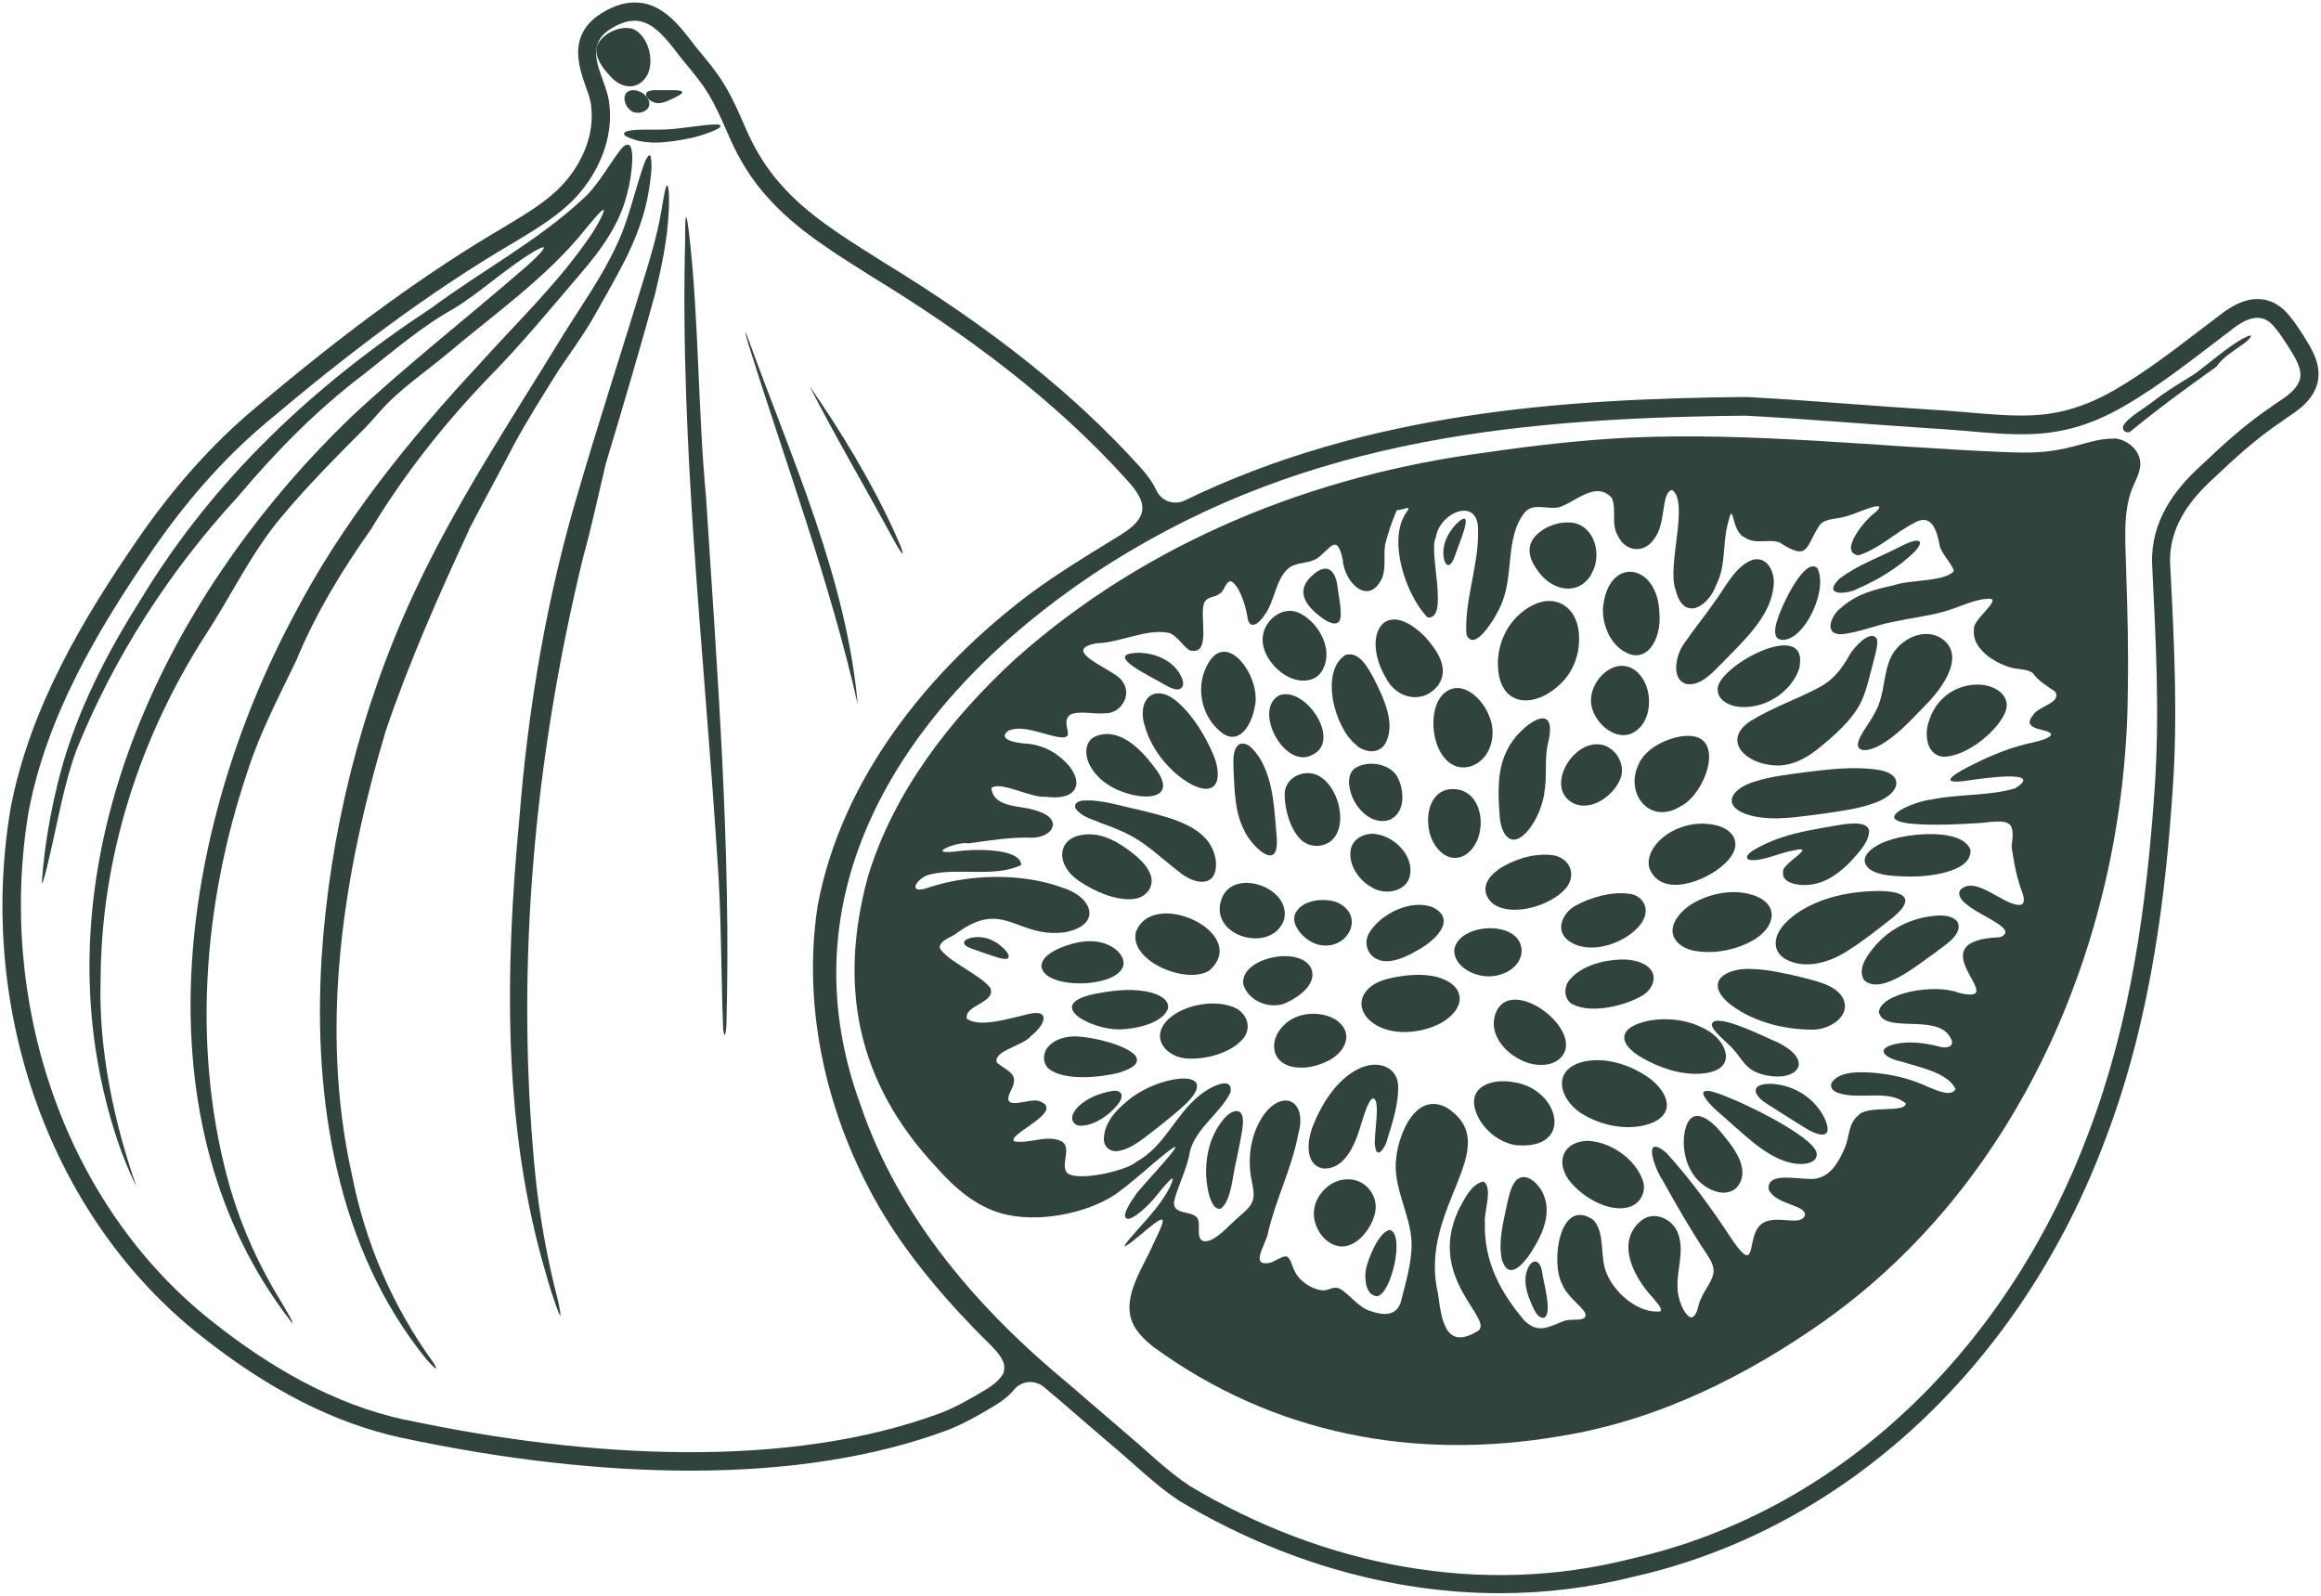 <?xml version="1.0" encoding="UTF-8"?> <svg xmlns="http://www.w3.org/2000/svg" viewBox="5918.321 4550.98 945.459 649.961" data-guides="{&quot;vertical&quot;:[],&quot;horizontal&quot;:[]}"><path fill="#30443c" stroke="none" fill-opacity="1" stroke-width="1" stroke-opacity="1" alignment-baseline="" baseline-shift="" font-size-adjust="none" id="tSvg30b4cdb55b" title="Path 2" d="M 6586.037 4861.855 C 6579.763 4873.867 6590.273 4887.379 6602.928 4879.39C 6613.276 4874.456 6622.66 4848.128 6603.249 4850.917C 6603.16 4850.917 6603.07 4850.917 6602.981 4850.917C 6596.171 4852.203 6589.04 4855.85 6585.983 4861.855C 6586.001 4861.855 6586.019 4861.855 6586.037 4861.855Z"></path><path fill="#30443c" stroke="none" fill-opacity="1" stroke-width="1" stroke-opacity="1" alignment-baseline="" baseline-shift="" font-size-adjust="none" id="tSvg1df5f19418" title="Path 3" d="M 6605.286 4829.58 C 6610.809 4830.599 6615.849 4825.076 6619.442 4821.429C 6628.397 4812.206 6639.443 4802.286 6640.73 4790.114C 6641.641 4784.913 6638.746 4777.46 6632.418 4778.961C 6624.965 4781.374 6620.622 4791.294 6616.064 4797.085C 6612.418 4802.394 6608.289 4807.327 6604.642 4812.689C 6604.589 4812.76 6604.535 4812.832 6604.482 4812.903C 6600.996 4817.461 6598.798 4827.703 6605.232 4829.58C 6605.25 4829.58 6605.268 4829.58 6605.286 4829.58Z"></path><path fill="#30443c" stroke="none" fill-opacity="1" stroke-width="1" stroke-opacity="1" alignment-baseline="" baseline-shift="" font-size-adjust="none" id="tSvg7619cdc53" title="Path 4" d="M 6594.289 4801.051 C 6593.913 4780.246 6573.216 4776.975 6571.285 4798.799C 6571.285 4798.871 6571.285 4798.942 6571.285 4799.014C 6571.124 4804.858 6573.537 4811.615 6578.47 4815.368C 6588.873 4823.251 6595.254 4811.025 6594.289 4800.998C 6594.289 4801.016 6594.289 4801.033 6594.289 4801.051Z"></path><path fill="#30443c" stroke="none" fill-opacity="1" stroke-width="1" stroke-opacity="1" alignment-baseline="" baseline-shift="" font-size-adjust="none" id="tSvg17132290c96" title="Path 5" d="M 6566.619 4784.646 C 6571.016 4777.3 6568.12 4765.289 6558.844 4763.895C 6558.772 4763.895 6558.701 4763.895 6558.629 4763.895C 6552.999 4763.198 6546.189 4765.825 6542.811 4770.544C 6539.969 4774.673 6541.739 4779.767 6545.117 4783.949C 6550.747 4791.724 6561.471 4793.923 6566.673 4784.7C 6566.655 4784.682 6566.637 4784.664 6566.619 4784.646Z"></path><path fill="#30443c" stroke="none" fill-opacity="1" stroke-width="1" stroke-opacity="1" alignment-baseline="" baseline-shift="" font-size-adjust="none" id="tSvg16c495f6d4a" title="Path 6" d="M 6555.31 4828.184 C 6559.976 4822.983 6562.067 4815.905 6561.477 4808.988C 6560.673 4798.264 6551.986 4792.526 6542.334 4797.674C 6534.023 4802.017 6528.982 4810.704 6528.5 4819.98C 6528.5 4820.069 6528.5 4820.159 6528.5 4820.248C 6527.964 4839.498 6543.943 4840.464 6555.31 4828.184Z"></path><path fill="#30443c" stroke="none" fill-opacity="1" stroke-width="1" stroke-opacity="1" alignment-baseline="" baseline-shift="" font-size-adjust="none" id="tSvg4b6316423" title="Path 7" d="M 6650.429 4808.934 C 6656.112 4804.215 6662.332 4790.22 6658.686 4782.499C 6658.65 4782.463 6658.615 4782.427 6658.579 4782.391C 6653.002 4777.029 6641.313 4802.821 6641.474 4807.325C 6640.723 4813.706 6647.533 4811.883 6650.429 4808.934Z"></path><path fill="#30443c" stroke="none" fill-opacity="1" stroke-width="1" stroke-opacity="1" alignment-baseline="" baseline-shift="" font-size-adjust="none" id="tSvg7817161cf5" title="Path 8" d="M 6613.27 4886.526 C 6606.46 4886.097 6599.435 4888.563 6594.663 4893.014C 6591.607 4895.856 6589.14 4900.092 6590.105 4904.328C 6594.77 4917.197 6613.484 4909.851 6620.723 4902.934C 6620.777 4902.88 6620.83 4902.827 6620.884 4902.773C 6629.839 4894.462 6623.779 4886.955 6613.323 4886.579C 6613.305 4886.561 6613.288 4886.544 6613.27 4886.526Z"></path><path fill="#30443c" stroke="none" fill-opacity="1" stroke-width="1" stroke-opacity="1" alignment-baseline="" baseline-shift="" font-size-adjust="none" id="tSvg1337705e9df" title="Path 9" d="M 6506.673 4833.277 C 6499.22 4839.766 6501.365 4859.016 6511.017 4862.93C 6514.556 4864.378 6518.738 4863.305 6521.526 4860.785C 6526.299 4856.656 6527.371 4849.31 6525.333 4843.68C 6525.333 4843.609 6525.333 4843.537 6525.333 4843.466C 6525.297 4843.466 6525.262 4843.466 6525.226 4843.466C 6523.028 4836.388 6514.127 4827.057 6506.673 4833.277Z"></path><path fill="#30443c" stroke="none" fill-opacity="1" stroke-width="1" stroke-opacity="1" alignment-baseline="" baseline-shift="" font-size-adjust="none" id="tSvg1800d4876af" title="Path 10" d="M 6624.156 4978.11 C 6628.285 4982.668 6629.25 4986.582 6635.899 4988.512C 6649.358 4992.427 6658.42 4983.794 6642.923 4975.804C 6642.852 4975.768 6642.78 4975.733 6642.709 4975.697C 6639.17 4974.356 6617.185 4962.988 6615.684 4968.029C 6614.987 4970.227 6621.689 4975.429 6624.156 4978.11Z"></path><path fill="#30443c" stroke="none" fill-opacity="1" stroke-width="1" stroke-opacity="1" alignment-baseline="" baseline-shift="" font-size-adjust="none" id="tSvg9b75ef1262" title="Path 11" d="M 6651.395 4822.605 C 6651.395 4822.534 6651.395 4822.462 6651.395 4822.391C 6654.881 4802.176 6616.702 4823.034 6618.043 4832.096C 6618.043 4835.743 6621.957 4838.048 6625.335 4838.692C 6636.435 4840.622 6648.446 4833.008 6651.449 4822.605C 6651.431 4822.605 6651.413 4822.605 6651.395 4822.605Z"></path><path fill="#30443c" stroke="none" fill-opacity="1" stroke-width="1" stroke-opacity="1" alignment-baseline="" baseline-shift="" font-size-adjust="none" id="tSvg178999bc8bd" title="Path 12" d="M 6454.929 4935.641 C 6467.208 4939.127 6475.573 4923.255 6462.061 4918.161C 6461.989 4918.161 6461.918 4918.161 6461.846 4918.161C 6456.538 4916.713 6448.119 4917.732 6445.76 4923.523C 6444.205 4928.242 6449.942 4934.194 6454.929 4935.641Z"></path><path fill="#30443c" stroke="none" fill-opacity="1" stroke-width="1" stroke-opacity="1" alignment-baseline="" baseline-shift="" font-size-adjust="none" id="tSvg1187d7ee93e" title="Path 13" d="M 6515.574 4898.96 C 6525.226 4892.257 6523.081 4871.077 6508.925 4872.471C 6508.853 4872.471 6508.782 4872.471 6508.71 4872.471C 6501.847 4873.382 6499.434 4880.889 6500.185 4887.163C 6500.56 4894.777 6507.638 4904.108 6515.628 4898.96C 6515.61 4898.96 6515.592 4898.96 6515.574 4898.96Z"></path><path fill="#30443c" stroke="none" fill-opacity="1" stroke-width="1" stroke-opacity="1" alignment-baseline="" baseline-shift="" font-size-adjust="none" id="tSvg483f9faa40" title="Path 14" d="M 6508.014 4781.107 C 6509.569 4781.375 6510.373 4778.909 6511.177 4776.871C 6511.821 4774.351 6520.132 4756.013 6511.499 4764.431C 6511.428 4764.503 6511.356 4764.574 6511.285 4764.646C 6507.853 4768.399 6505.708 4773.011 6506.405 4777.997C 6506.62 4779.123 6506.888 4780.625 6508.014 4781.107Z"></path><path fill="#30443c" stroke="none" fill-opacity="1" stroke-width="1" stroke-opacity="1" alignment-baseline="" baseline-shift="" font-size-adjust="none" id="tSvgd5bc500339" title="Path 15" d="M 6480.395 4942.127 C 6485.436 4943.575 6491.495 4940.572 6496.053 4937.891C 6503.077 4934.03 6511.71 4925.665 6502.219 4920.678C 6502.148 4920.642 6502.076 4920.607 6502.005 4920.571C 6493.318 4917.032 6480.771 4923.091 6476.106 4930.92C 6473.478 4935.156 6475.569 4940.84 6480.395 4942.073C 6480.395 4942.091 6480.395 4942.109 6480.395 4942.127Z"></path><path fill="#30443c" stroke="none" fill-opacity="1" stroke-width="1" stroke-opacity="1" alignment-baseline="" baseline-shift="" font-size-adjust="none" id="tSvgaf9f788ee8" title="Path 16" d="M 6504.37 4829.739 C 6508.766 4823.251 6503.726 4815.905 6499.222 4810.811C 6499.168 4810.739 6499.115 4810.668 6499.061 4810.596C 6482.063 4793.33 6472.787 4810.006 6482.814 4827.004C 6487.157 4835.852 6498.364 4838.104 6504.423 4829.739C 6504.405 4829.739 6504.388 4829.739 6504.37 4829.739Z"></path><path fill="#30443c" stroke="none" fill-opacity="1" stroke-width="1" stroke-opacity="1" alignment-baseline="" baseline-shift="" font-size-adjust="none" id="tSvg13302bb6880" title="Path 17" d="M 6471.12 4854.831 C 6474.338 4857.351 6479.378 4858.102 6482.113 4854.616C 6487.582 4846.52 6481.845 4835.098 6477.662 4826.787C 6475.41 4822.873 6472.085 4816.384 6466.723 4817.671C 6466.669 4817.671 6466.616 4817.671 6466.562 4817.671C 6455.624 4824.32 6462.058 4848.128 6471.174 4854.724C 6471.156 4854.76 6471.138 4854.795 6471.12 4854.831Z"></path><path fill="#30443c" stroke="none" fill-opacity="1" stroke-width="1" stroke-opacity="1" alignment-baseline="" baseline-shift="" font-size-adjust="none" id="tSvgdf21271f9" title="Path 18" d="M 6589.629 4983.151 C 6589.701 4983.187 6589.772 4983.222 6589.844 4983.258C 6597.083 4986.905 6605.394 4989.318 6613.545 4988.031C 6626.306 4985.94 6621.48 4974.572 6613.116 4970.282C 6606.198 4966.368 6597.833 4965.403 6590.112 4966.689C 6575.581 4969.746 6577.779 4977.36 6589.629 4983.151Z"></path><path fill="#30443c" stroke="none" fill-opacity="1" stroke-width="1" stroke-opacity="1" alignment-baseline="" baseline-shift="" font-size-adjust="none" id="tSvgc05295f653" title="Path 19" d="M 6451.77 4858.908 C 6465.926 4854.082 6450.376 4830.167 6439.437 4834.188C 6439.383 4834.224 6439.33 4834.26 6439.276 4834.296C 6428.981 4840.087 6440.777 4863.037 6451.823 4858.961C 6451.805 4858.943 6451.788 4858.926 6451.77 4858.908Z"></path><path fill="#30443c" stroke="none" fill-opacity="1" stroke-width="1" stroke-opacity="1" alignment-baseline="" baseline-shift="" font-size-adjust="none" id="tSvgdca5eab100" title="Path 20" d="M 6477.344 4912.582 C 6483.135 4915.961 6492.412 4913.869 6492.841 4906.309C 6493.43 4899.499 6487.103 4892.314 6479.542 4890.866C 6474.877 4889.793 6469.301 4892.26 6468.496 4897.247C 6468.496 4897.318 6468.496 4897.39 6468.496 4897.461C 6467.585 4903.306 6472.035 4909.901 6477.398 4912.529C 6477.38 4912.547 6477.362 4912.564 6477.344 4912.582Z"></path><path fill="#30443c" stroke="none" fill-opacity="1" stroke-width="1" stroke-opacity="1" alignment-baseline="" baseline-shift="" font-size-adjust="none" id="tSvg9274912a5f" title="Path 21" d="M 6415.785 4917.516 C 6410.798 4932.852 6437.073 4939.769 6441.524 4925.131C 6441.524 4925.059 6441.524 4924.988 6441.524 4924.916C 6443.829 4912.101 6420.129 4904.165 6415.785 4917.516Z"></path><path fill="#30443c" stroke="none" fill-opacity="1" stroke-width="1" stroke-opacity="1" alignment-baseline="" baseline-shift="" font-size-adjust="none" id="tSvg8e3055880b" title="Path 22" d="M 6459.213 4894.409 C 6467.846 4889.583 6464.468 4872.585 6456.157 4867.384C 6450.419 4863.684 6441.84 4867.169 6441.625 4874.301C 6441.625 4874.372 6441.625 4874.444 6441.625 4874.515C 6441.625 4880.521 6443.824 4888.886 6448.382 4893.122C 6451.277 4895.803 6455.835 4896.286 6459.213 4894.355C 6459.213 4894.373 6459.213 4894.391 6459.213 4894.409Z"></path><path fill="#30443c" stroke="none" fill-opacity="1" stroke-width="1" stroke-opacity="1" alignment-baseline="" baseline-shift="" font-size-adjust="none" id="tSvgbbe25ff760" title="Path 23" d="M 6485.175 4884.486 C 6491.074 4881.162 6490.269 4872.261 6487.374 4867.113C 6484.049 4861.751 6474.987 4860.571 6470.054 4864.057C 6470 4864.11 6469.947 4864.164 6469.893 4864.217C 6467.909 4865.933 6467.48 4868.99 6468.124 4871.993C 6469.357 4879.5 6477.132 4888.133 6485.229 4884.594C 6485.211 4884.558 6485.193 4884.522 6485.175 4884.486Z"></path><path fill="#30443c" stroke="none" fill-opacity="1" stroke-width="1" stroke-opacity="1" alignment-baseline="" baseline-shift="" font-size-adjust="none" id="tSvg181ba977d49" title="Path 24" d="M 6644.691 4905.832 C 6643.726 4910.979 6651.394 4911.783 6655.147 4911.408C 6662.226 4910.711 6667.695 4906.529 6672.253 4901.81C 6675.309 4898.325 6679.545 4894.303 6679.706 4889.477C 6678.955 4883.793 6665.336 4887.654 6661.26 4888.083C 6652.842 4889.638 6645.978 4890.925 6638.364 4894.303C 6636.648 4895.107 6627.532 4899.075 6630.589 4901.113C 6634.932 4902.293 6642.815 4898.593 6647.694 4897.627C 6647.766 4897.627 6647.837 4897.627 6647.909 4897.627C 6659.92 4894.625 6644.745 4902.293 6644.638 4905.778C 6644.656 4905.796 6644.673 4905.814 6644.691 4905.832Z"></path><path fill="#30443c" stroke="none" fill-opacity="1" stroke-width="1" stroke-opacity="1" alignment-baseline="" baseline-shift="" font-size-adjust="none" id="tSvg123dbc5f525" title="Path 25" d="M 6109.235 4766.893 C 6115.509 4754.828 6121.729 4743.568 6127.949 4731.61C 6133.525 4721.369 6139.799 4711.502 6145.966 4701.636C 6150.577 4694.88 6155.564 4687.909 6159.425 4681.421C 6163.875 4673.646 6168.647 4665.227 6172.883 4657.023C 6177.388 4647.961 6181.034 4638.631 6182.589 4628.765C 6183.286 4624.368 6184.198 4619.059 6183.393 4614.823C 6182.911 4613.268 6181.731 4614.877 6180.337 4618.737C 6176.744 4629.301 6174.385 4640.508 6169.613 4650.589C 6163.661 4663.618 6155.242 4675.308 6147.681 4687.48C 6126.447 4722.227 6103.873 4756.062 6086.66 4793.221C 6065.105 4839.818 6052.557 4890.437 6049.286 4941.645C 6049.286 4941.734 6049.286 4941.824 6049.286 4941.913C 6045.908 4998.484 6055.399 5059.827 6092.237 5104.922C 6095.079 5108.086 6097.385 5110.177 6094.972 5106.156C 6078.242 5083.206 6067.035 5057.038 6061.619 5029.209C 6048.321 4969.26 6058.027 4907.113 6075.346 4849.041C 6084.784 4821.051 6096.902 4793.757 6109.342 4766.893C 6109.306 4766.893 6109.271 4766.893 6109.235 4766.893Z"></path><path fill="#30443c" stroke="none" fill-opacity="1" stroke-width="1" stroke-opacity="1" alignment-baseline="" baseline-shift="" font-size-adjust="none" id="tSvg18f0f0af3bc" title="Path 26" d="M 6189.876 4626.678 C 6189.393 4626.731 6188.321 4633.327 6187.838 4636.169C 6186.337 4645.338 6183.763 4654.346 6180.975 4663.301C 6172.181 4692.256 6162.744 4721.051 6154.218 4750.114C 6141.081 4793.815 6133.466 4838.965 6129.874 4884.435C 6124.029 4946.422 6122.957 5010.338 6140.92 5070.502C 6141.831 5074.309 6149.285 5097.42 6145.638 5080.851C 6141.134 5063.424 6137.917 5045.621 6136.201 5027.712C 6128.158 4944.062 6136.04 4859.233 6155.934 4777.675C 6159.473 4764.967 6161.993 4752.849 6165.103 4739.819C 6172.127 4716.547 6178.991 4693.275 6185.425 4669.789C 6185.425 4669.7 6185.425 4669.61 6185.425 4669.521C 6188.482 4657.027 6191.002 4644.105 6190.841 4631.236C 6190.841 4629.895 6190.734 4628.823 6190.627 4628.018C 6190.466 4626.839 6190.251 4626.356 6189.983 4626.624C 6189.947 4626.642 6189.912 4626.66 6189.876 4626.678Z"></path><path fill="#30443c" stroke="none" fill-opacity="1" stroke-width="1" stroke-opacity="1" alignment-baseline="" baseline-shift="" font-size-adjust="none" id="tSvg9c9c81eca4" title="Path 27" d="M 6039.091 4819.819 C 6046.919 4800.837 6057.697 4783.196 6069.44 4766.573C 6083.06 4743.998 6099.522 4723.247 6117.807 4704.319C 6130.837 4691.02 6142.687 4676.65 6154.806 4662.44C 6163.224 4652.681 6171.053 4641.957 6173.949 4629.195C 6175.235 4625.174 6178.506 4604.744 6171.804 4611.125C 6167.568 4616.058 6161.991 4626.568 6156.039 4631.769C 6137.54 4649.035 6114.59 4661.207 6094.267 4676.275C 6046.437 4707.75 6005.577 4745.768 5975.657 4795.153C 5963.27 4814.779 5952.438 4835.316 5945.36 4857.461C 5940.266 4873.44 5936.245 4894.728 5935.387 4910.654C 5935.655 4911.78 5937.693 4903.415 5938.229 4900.895C 5941.768 4886.202 5944.234 4870.813 5949.436 4856.55C 5964.771 4818.586 5987.292 4783.571 6015.068 4753.489C 6030.565 4735.044 6047.241 4718.046 6066.384 4703.514C 6078.395 4694.131 6089.817 4684.103 6103.168 4676.704C 6114.322 4669.84 6124.081 4660.564 6135.288 4653.754C 6145.851 4647.48 6135.288 4657.4 6131.695 4660.403C 6108.262 4680.725 6083.757 4699.868 6061.129 4721.048C 5992.118 4787.432 5941.392 4884.647 5957.908 4982.345C 5960.696 4999.29 5966.434 5019.612 5973.941 5034.304C 5964.879 5008.727 5958.444 4978.485 5959.302 4950.602C 5959.409 4900.251 5975.174 4851.402 6002.199 4809.363C 6012.494 4793.652 6020.591 4776.332 6032.71 4761.854C 6043.005 4749.414 6055.713 4736.652 6067.135 4725.177C 6070.888 4721.317 6073.891 4717.349 6078.02 4713.488C 6084.83 4707.107 6092.551 4701.637 6099.844 4695.632C 6119.362 4679.063 6140.918 4664.21 6156.843 4644.263C 6157.272 4643.834 6165.315 4633.592 6164.189 4637.185C 6163.171 4640.134 6161.079 4643.566 6159.256 4646.408C 6146.387 4665.55 6129.55 4681.583 6114.161 4698.688C 6084.883 4730.164 6057.805 4763.517 6037.804 4802.07C 5991.797 4888.186 5973.136 5007.976 6037.429 5090.017C 6037.75 5089.32 6035.605 5085.995 6032.978 5081.438C 6024.077 5067.067 6017.106 5051.785 6012.28 5035.591C 5996.194 4979.932 6000.859 4919.126 6019.304 4864.754C 6024.345 4849.096 6032.013 4834.565 6039.037 4819.926C 6039.055 4819.89 6039.073 4819.855 6039.091 4819.819Z"></path><path fill="#30443c" stroke="none" fill-opacity="1" stroke-width="1" stroke-opacity="1" alignment-baseline="" baseline-shift="" font-size-adjust="none" id="tSvgfd46293136" title="Path 28" d="M 6199.157 4647.268 C 6197.817 4635.633 6197.334 4637.992 6197.441 4647.59C 6195.189 4732.151 6205.163 4816.39 6210.525 4900.629C 6212.241 4923.472 6211.973 4946.958 6212.884 4969.747C 6213.42 4975.699 6214.171 4970.659 6214.225 4968.568C 6214.225 4968.496 6214.225 4968.425 6214.225 4968.353C 6216.209 4896.608 6210.471 4824.755 6205.913 4753.224C 6202.589 4717.941 6203.072 4682.444 6199.157 4647.268Z"></path><path fill="#30443c" stroke="none" fill-opacity="1" stroke-width="1" stroke-opacity="1" alignment-baseline="" baseline-shift="" font-size-adjust="none" id="tSvg3e7e61dd18" title="Path 29" d="M 6286.075 4776.598 C 6285.915 4774.454 6283.555 4769.896 6282.483 4767.268C 6272.992 4746.624 6260.82 4726.57 6248.004 4708.124C 6258.246 4728.125 6270.096 4748.286 6280.874 4768.18C 6282.322 4770.593 6284.467 4775.204 6286.075 4776.652C 6286.075 4776.634 6286.075 4776.616 6286.075 4776.598Z"></path><path fill="#30443c" stroke="none" fill-opacity="1" stroke-width="1" stroke-opacity="1" alignment-baseline="" baseline-shift="" font-size-adjust="none" id="tSvg8549337478" title="Path 30" d="M 6267.738 4837.999 C 6263.073 4786.576 6241.034 4738.317 6223.607 4690.38C 6221.57 4684.91 6221.355 4685.017 6223.017 4690.594C 6238.246 4739.389 6256.477 4788.131 6267.738 4837.999Z"></path><path fill="#30443c" stroke="none" fill-opacity="1" stroke-width="1" stroke-opacity="1" alignment-baseline="" baseline-shift="" font-size-adjust="none" id="tSvge7a5c9505c" title="Path 31" d="M 6185.913 4593.003 C 6188.97 4593.164 6192.08 4591.234 6194.707 4589.947C 6195.779 4589.357 6196.316 4588.821 6196.262 4588.499C 6196.262 4588.463 6196.262 4588.427 6196.262 4588.392C 6195.082 4587.319 6190.846 4587.855 6188.809 4587.695C 6186.503 4587.855 6183.768 4587.266 6181.838 4588.499C 6181.409 4589.089 6181.409 4589.679 6181.677 4590.268C 6181.891 4590.536 6182.052 4590.858 6182.267 4591.126C 6183.178 4592.092 6184.68 4592.842 6185.967 4592.949C 6185.949 4592.967 6185.931 4592.985 6185.913 4593.003Z"></path><path fill="#30443c" stroke="none" fill-opacity="1" stroke-width="1" stroke-opacity="1" alignment-baseline="" baseline-shift="" font-size-adjust="none" id="tSvgfa1f2bf4de" title="Path 32" d="M 6166.768 4581.854 C 6171.165 4587.162 6178.457 4588.181 6182.157 4581.264C 6184.838 4575.419 6182.532 4566.196 6176.688 4562.979C 6171.486 4560.834 6163.711 4564.534 6161.62 4569.467C 6161.566 4569.682 6161.459 4569.95 6161.405 4570.164C 6160.547 4574.454 6163.872 4578.744 6166.714 4581.8C 6166.732 4581.818 6166.75 4581.836 6166.768 4581.854Z"></path><path fill="#30443c" stroke="none" fill-opacity="1" stroke-width="1" stroke-opacity="1" alignment-baseline="" baseline-shift="" font-size-adjust="none" id="tSvg1116833b4bc" title="Path 33" d="M 6199.532 4607.262 C 6203.071 4606.618 6215.779 4602.49 6210.685 4601.685C 6210.631 4601.685 6210.578 4601.685 6210.524 4601.685C 6205.162 4601.524 6193.902 4603.884 6187.145 4603.776C 6185.054 4603.991 6169.718 4602.918 6172.989 4606.297C 6180.872 4610.64 6190.952 4608.978 6199.478 4607.262C 6199.496 4607.262 6199.514 4607.262 6199.532 4607.262Z"></path><path fill="#30443c" stroke="none" fill-opacity="1" stroke-width="1" stroke-opacity="1" alignment-baseline="" baseline-shift="" font-size-adjust="none" id="tSvg324824242c" title="Path 34" d="M 6182.424 4594.823 C 6183.122 4593.536 6182.853 4592.249 6182.21 4591.123C 6181.942 4590.855 6181.781 4590.533 6181.62 4590.265C 6179.69 4587.959 6175.775 4586.726 6173.631 4588.656C 6173.577 4588.71 6173.524 4588.764 6173.47 4588.817C 6171.754 4590.962 6173.202 4594.501 6175.239 4596.003C 6177.277 4597.665 6181.138 4596.968 6182.371 4594.877C 6182.389 4594.859 6182.406 4594.841 6182.424 4594.823Z"></path><path fill="#30443c" stroke="none" fill-opacity="1" stroke-width="1" stroke-opacity="1" alignment-baseline="" baseline-shift="" font-size-adjust="none" id="tSvg17d21c2dd5a" title="Path 35" d="M 6674.458 4791.021 C 6683.252 4787.267 6691.778 4782.119 6698.32 4775.631C 6699.338 4774.505 6702.019 4771.395 6699.178 4771.181C 6696.765 4771.342 6694.083 4772.843 6691.885 4773.862C 6683.895 4777.991 6674.726 4781.208 6667.541 4786.785C 6667.487 4786.838 6667.434 4786.892 6667.38 4786.945C 6660.785 4793.702 6670.115 4793.112 6674.565 4791.021C 6674.529 4791.021 6674.494 4791.021 6674.458 4791.021Z"></path><path fill="#30443c" stroke="none" fill-opacity="1" stroke-width="1" stroke-opacity="1" alignment-baseline="" baseline-shift="" font-size-adjust="none" id="tSvgef50a62114" title="Path 36" d="M 6566.412 4835.741 C 6565.983 4843.463 6574.616 4852.364 6582.123 4850.058C 6592.74 4846.251 6592.365 4828.073 6582.981 4823.14C 6582.91 4823.104 6582.838 4823.069 6582.767 4823.033C 6574.831 4819.44 6566.68 4828.127 6566.412 4835.795C 6566.412 4835.777 6566.412 4835.759 6566.412 4835.741Z"></path><path fill="#30443c" stroke="none" fill-opacity="1" stroke-width="1" stroke-opacity="1" alignment-baseline="" baseline-shift="" font-size-adjust="none" id="tSvg15291c9d5a5" title="Path 37" d="M 6558.904 4960.042 C 6566.786 4964.118 6580.728 4960.525 6587.592 4956.343C 6591.345 4954.09 6593.651 4948.889 6590.326 4945.457C 6587.484 4942.508 6582.605 4941.704 6578.476 4941.811C 6571.183 4942.079 6562.443 4944.439 6557.832 4949.962C 6557.778 4950.015 6557.725 4950.069 6557.671 4950.122C 6555.151 4953.125 6555.365 4958.058 6558.904 4960.096C 6558.904 4960.078 6558.904 4960.06 6558.904 4960.042Z"></path><path fill="#30443c" stroke="none" fill-opacity="1" stroke-width="1" stroke-opacity="1" alignment-baseline="" baseline-shift="" font-size-adjust="none" id="tSvge169751ce8" title="Path 38" d="M 6528.605 4905.235 C 6526.568 4906.683 6524.745 4908.56 6523.94 4910.651C 6522.493 4913.975 6524.208 4917.729 6527.211 4919.552C 6534.986 4924.378 6549.947 4919.82 6555.952 4913.064C 6560.939 4907.326 6557.722 4900.034 6550.215 4899.229C 6550.126 4899.229 6550.036 4899.229 6549.947 4899.229C 6542.654 4898.532 6534.665 4901.16 6528.552 4905.181C 6528.57 4905.199 6528.587 4905.217 6528.605 4905.235Z"></path><path fill="#30443c" stroke="none" fill-opacity="1" stroke-width="1" stroke-opacity="1" alignment-baseline="" baseline-shift="" font-size-adjust="none" id="tSvg18aedeaff35" title="Path 39" d="M 6560.564 4878.694 C 6567.749 4880.892 6575.846 4874.511 6578.313 4868.345C 6580.779 4862.607 6576.597 4855.422 6570.591 4854.296C 6570.52 4854.296 6570.448 4854.296 6570.377 4854.296C 6558.419 4852.205 6546.622 4873.546 6560.564 4878.747C 6560.564 4878.729 6560.564 4878.712 6560.564 4878.694Z"></path><path fill="#30443c" stroke="none" fill-opacity="1" stroke-width="1" stroke-opacity="1" alignment-baseline="" baseline-shift="" font-size-adjust="none" id="tSvg61f427b0d4" title="Path 40" d="M 6587.537 4925.991 C 6590.379 4921.219 6587.698 4915.91 6582.282 4915.052C 6582.211 4915.052 6582.139 4915.052 6582.068 4915.052C 6574.936 4914.033 6566.464 4916.393 6560.137 4919.878C 6555.257 4922.506 6551.933 4928.994 6556.33 4933.391C 6565.231 4941.327 6582.604 4934.678 6587.591 4925.991C 6587.573 4925.991 6587.555 4925.991 6587.537 4925.991Z"></path><path fill="#30443c" stroke="none" fill-opacity="1" stroke-width="1" stroke-opacity="1" alignment-baseline="" baseline-shift="" font-size-adjust="none" id="tSvga718a6df40" title="Path 41" d="M 6541.1 4888.887 C 6544.318 4884.704 6546.302 4879.878 6547.32 4874.677C 6547.32 4874.588 6547.32 4874.498 6547.32 4874.409C 6548.661 4867.331 6547.374 4860.735 6548.822 4854.033C 6553.809 4834.139 6536.65 4847.223 6532.521 4856.017C 6528.285 4863.792 6528.446 4873.068 6529.143 4882.291C 6529.411 4890.603 6533.754 4897.788 6541.1 4888.887Z"></path><path fill="#30443c" stroke="none" fill-opacity="1" stroke-width="1" stroke-opacity="1" alignment-baseline="" baseline-shift="" font-size-adjust="none" id="tSvg5b0ec75288" title="Path 42" d="M 6326.88 4937.038 C 6322.912 4933.284 6318.032 4931.89 6313.367 4933.123C 6312.349 4933.445 6310.74 4934.088 6311.062 4935.322C 6311.437 4936.448 6313.636 4937.252 6315.512 4937.896C 6318.89 4939.022 6322.537 4940.362 6325.861 4941.327C 6325.95 4941.327 6326.04 4941.327 6326.129 4941.327C 6331.009 4942.507 6329.186 4939.075 6326.88 4937.038Z"></path><path fill="#30443c" stroke="none" fill-opacity="1" stroke-width="1" stroke-opacity="1" alignment-baseline="" baseline-shift="" font-size-adjust="none" id="tSvg150f8d26c7e" title="Path 43" d="M 6616.865 4915.318 C 6610.805 4916.873 6604.532 4919.983 6601.154 4925.345C 6596.703 4932.369 6602.709 4937.624 6609.572 4938.429C 6617.294 4939.555 6625.712 4937.785 6632.147 4934.139C 6641.584 4928.938 6643.783 4919.018 6631.825 4915.371C 6631.736 4915.371 6631.646 4915.371 6631.557 4915.371C 6631.557 4915.353 6631.557 4915.336 6631.557 4915.318C 6626.731 4913.924 6621.691 4914.138 6616.918 4915.318C 6616.9 4915.318 6616.883 4915.318 6616.865 4915.318Z"></path><path fill="#30443c" stroke="none" fill-opacity="1" stroke-width="1" stroke-opacity="1" alignment-baseline="" baseline-shift="" font-size-adjust="none" id="tSvg6f5f77f3a1" title="Path 44" d="M 6632.094 4844.215 C 6620.03 4851.668 6627.912 4860.891 6638.904 4862.5C 6647.376 4863.948 6654.508 4859.873 6660.943 4854.296C 6667.484 4848.934 6674.777 4842.017 6677.404 4834.617C 6678.906 4830.917 6679.925 4826.359 6680.997 4822.284C 6682.07 4817.941 6683.732 4812.954 6682.713 4810.97C 6680.085 4807.324 6673.329 4814.884 6671.613 4817.941C 6671.577 4818.012 6671.542 4818.084 6671.506 4818.155C 6668.503 4823.571 6664.857 4828.182 6659.066 4831.131C 6650.058 4835.904 6640.835 4838.96 6632.094 4844.269C 6632.094 4844.251 6632.094 4844.233 6632.094 4844.215Z"></path><path fill="#30443c" stroke="none" fill-opacity="1" stroke-width="1" stroke-opacity="1" alignment-baseline="" baseline-shift="" font-size-adjust="none" id="tSvg306bdf4f04" title="Path 45" d="M 6456.647 4802.497 C 6459.006 4804.374 6463.939 4807.055 6464.422 4802.175C 6464.69 4798.422 6463.725 4794.4 6463.242 4790.647C 6462.545 4783.086 6458.792 4779.815 6452.786 4785.446C 6452.732 4785.499 6452.679 4785.553 6452.625 4785.606C 6445.976 4791.773 6450.105 4797.725 6456.647 4802.497Z"></path><path fill="#30443c" stroke="none" fill-opacity="1" stroke-width="1" stroke-opacity="1" alignment-baseline="" baseline-shift="" font-size-adjust="none" id="tSvg5eeca854c1" title="Path 46" d="M 6538.148 4937.676 C 6537.075 4925.397 6512.249 4926.952 6510.694 4937.944C 6510.694 4938.016 6510.694 4938.087 6510.694 4938.159C 6510.801 4944.647 6518.362 4948.508 6524.206 4948.668C 6531.177 4948.883 6538.47 4944.486 6538.148 4937.676Z"></path><path fill="#30443c" stroke="none" fill-opacity="1" stroke-width="1" stroke-opacity="1" alignment-baseline="" baseline-shift="" font-size-adjust="none" id="tSvg5dabe0207a" title="Path 47" d="M 6587.536 4988.35 C 6580.458 4984.168 6571.664 4981.594 6563.406 4983.417C 6549.304 4986.849 6554.023 5000.254 6564.211 5005.509C 6572.361 5010.013 6583.246 5011.836 6591.933 5008.083C 6592.005 5008.047 6592.076 5008.012 6592.148 5007.976C 6602.818 5002.614 6594.775 4992.318 6587.482 4988.404C 6587.5 4988.386 6587.518 4988.368 6587.536 4988.35Z"></path><path fill="#30443c" stroke="none" fill-opacity="1" stroke-width="1" stroke-opacity="1" alignment-baseline="" baseline-shift="" font-size-adjust="none" id="tSvg742dc53e64" title="Path 48" d="M 6565.763 5015.651 C 6553.484 5015.651 6551.393 5026.536 6559.865 5034.418C 6565.066 5039.619 6573.86 5044.445 6581.153 5042.837C 6581.224 5042.837 6581.296 5042.837 6581.367 5042.837C 6581.367 5042.819 6581.367 5042.801 6581.367 5042.783C 6586.193 5041.764 6589.089 5036.724 6587.587 5032.059C 6584.692 5023.265 6574.933 5016.401 6565.71 5015.704C 6565.728 5015.686 6565.745 5015.669 6565.763 5015.651Z"></path><path fill="#30443c" stroke="none" fill-opacity="1" stroke-width="1" stroke-opacity="1" alignment-baseline="" baseline-shift="" font-size-adjust="none" id="tSvg414c6ed682" title="Path 49" d="M 6604.369 5013.336 C 6603.565 5020.735 6605.87 5028.457 6611.447 5033.068C 6615.147 5036.232 6621.367 5038.538 6625.442 5034.999C 6625.496 5034.945 6625.549 5034.892 6625.603 5034.838C 6631.609 5028.296 6625.549 5019.556 6620.348 5013.389C 6614.879 5006.311 6606.299 5000.037 6604.369 5013.336Z"></path><path fill="#30443c" stroke="none" fill-opacity="1" stroke-width="1" stroke-opacity="1" alignment-baseline="" baseline-shift="" font-size-adjust="none" id="tSvg211c60627d" title="Path 50" d="M 6614.721 4995.427 C 6613.327 4995.159 6611.557 4995.32 6612.308 4997.143C 6614.775 5001.701 6619.976 5005.186 6623.783 5008.832C 6631.397 5015.428 6639.494 5023.417 6649.575 5024.972C 6649.664 5024.972 6649.754 5024.972 6649.843 5024.972C 6652.953 5025.401 6658.744 5024.972 6658.369 5020.736C 6657.082 5013.176 6621.209 4996.339 6614.667 4995.373C 6614.685 4995.391 6614.703 4995.409 6614.721 4995.427Z"></path><path fill="#30443c" stroke="none" fill-opacity="1" stroke-width="1" stroke-opacity="1" alignment-baseline="" baseline-shift="" font-size-adjust="none" id="tSvg163419498fe" title="Path 51" d="M 6661.425 5006.205 C 6657.404 4998.215 6649.253 4993.121 6640.459 4992.478C 6630.968 4992.049 6631.934 4997.035 6638.797 5001.057C 6643.462 5004.06 6648.234 5007.063 6652.9 5009.958C 6658.583 5013.712 6665.769 5015.803 6661.533 5006.365C 6661.497 5006.294 6661.461 5006.222 6661.425 5006.151C 6661.425 5006.169 6661.425 5006.187 6661.425 5006.205Z"></path><path fill="#30443c" stroke="none" fill-opacity="1" stroke-width="1" stroke-opacity="1" alignment-baseline="" baseline-shift="" font-size-adjust="none" id="tSvg1359cd4405f" title="Path 52" d="M 6453.859 4827.165 C 6455.307 4826.361 6456.486 4825.074 6457.237 4823.573C 6461.419 4815.476 6455.736 4805.127 6448.336 4801.052C 6448.264 4801.016 6448.193 4800.98 6448.121 4800.944C 6441.74 4797.459 6434.394 4802.499 6432.946 4809.041C 6430.426 4818.854 6443.939 4832.098 6453.805 4827.165C 6453.823 4827.165 6453.841 4827.165 6453.859 4827.165Z"></path><path fill="#30443c" stroke="none" fill-opacity="1" stroke-width="1" stroke-opacity="1" alignment-baseline="" baseline-shift="" font-size-adjust="none" id="tSvgca9f2f9b41" title="Path 53" d="M 6651.347 4948.828 C 6644.537 4947.273 6637.888 4945.717 6631.078 4945.664C 6622.231 4945.342 6612.471 4950.222 6621.909 4959.069C 6631.239 4966.952 6644.43 4970.33 6656.387 4970.383C 6656.476 4970.383 6656.566 4970.383 6656.655 4970.383C 6663.304 4970.491 6672.849 4964.968 6668.935 4957.353C 6665.664 4951.83 6657.406 4950.49 6651.347 4948.828Z"></path><path fill="#30443c" stroke="none" fill-opacity="1" stroke-width="1" stroke-opacity="1" alignment-baseline="" baseline-shift="" font-size-adjust="none" id="tSvg1815d49d9bf" title="Path 54" d="M 6540.029 5069.59 C 6538.957 5074.094 6540.673 5078.759 6542.496 5082.888C 6543.407 5084.765 6544.641 5087.767 6547 5087.767C 6547.054 5087.767 6547.107 5087.767 6547.161 5087.767C 6551.022 5086.427 6546.893 5072.807 6546.517 5069.107C 6545.338 5062.458 6541.263 5064.228 6540.029 5069.59Z"></path><path fill="#30443c" stroke="none" fill-opacity="1" stroke-width="1" stroke-opacity="1" alignment-baseline="" baseline-shift="" font-size-adjust="none" id="tSvg7d9ee8cc41" title="Path 55" d="M 6547.047 5037.47 C 6545.385 5033.502 6539.969 5027.764 6535.84 5031.839C 6533.427 5034.681 6532.891 5038.917 6531.979 5042.51C 6530.585 5049.427 6528.708 5056.505 6529.995 5063.422C 6529.995 5063.494 6529.995 5063.565 6529.995 5063.637C 6533.963 5077.793 6545.867 5055.808 6547.208 5050.66C 6548.709 5046.103 6548.87 5041.491 6546.993 5037.416C 6547.011 5037.434 6547.029 5037.452 6547.047 5037.47Z"></path><path fill="#30443c" stroke="none" fill-opacity="1" stroke-width="1" stroke-opacity="1" alignment-baseline="" baseline-shift="" font-size-adjust="none" id="tSvg229585b2d2" title="Path 56" d="M 6534.874 4991.783 C 6525.276 4990.014 6514.927 4994.143 6520.182 5005.457C 6522.97 5011.462 6529.244 5016.503 6536 5017.468C 6536.089 5017.468 6536.179 5017.468 6536.268 5017.468C 6559.808 5019.291 6553.588 4994.411 6534.874 4991.783Z"></path><path fill="#30443c" stroke="none" fill-opacity="1" stroke-width="1" stroke-opacity="1" alignment-baseline="" baseline-shift="" font-size-adjust="none" id="tSvgf45e31c8fe" title="Path 57" d="M 6482.757 4949.902 C 6471.496 4953.119 6469.351 4962.986 6479.218 4968.723C 6486.081 4972.477 6495.143 4971.887 6502.221 4969.099C 6502.293 4969.063 6502.364 4969.027 6502.436 4968.991C 6508.924 4966.686 6516.914 4959.286 6510.693 4952.637C 6504.205 4946.417 6491.336 4947.65 6482.703 4949.902C 6482.721 4949.902 6482.739 4949.902 6482.757 4949.902Z"></path><path fill="#30443c" stroke="none" fill-opacity="1" stroke-width="1" stroke-opacity="1" alignment-baseline="" baseline-shift="" font-size-adjust="none" id="tSvg18492e8b76b" title="Path 58" d="M 6779.447 4729.681 C 6776.337 4729.52 6773.013 4730.163 6769.903 4730.968C 6765.291 4732.147 6760.787 4733.542 6756.122 4734.292C 6748.83 4735.633 6741.43 4735.365 6733.976 4735.097C 6683.572 4732.952 6633.222 4727.053 6582.711 4729.198C 6563.139 4730.163 6543.674 4732.362 6524.263 4735.204C 6453.644 4744.319 6385.438 4771.666 6331.977 4819.336C 6305.595 4843.573 6282.27 4873.547 6271.814 4908.24C 6259.749 4952.96 6267.417 4991.943 6299.804 5026.475C 6307.043 5034.733 6315.784 5042.347 6326.508 5045.296C 6340.503 5049.157 6360.396 5045.618 6372.622 5037.521C 6380.236 5032.105 6386.939 5025.564 6394.339 5019.826C 6405.063 5011.729 6381.202 5036.288 6380.826 5037.843C 6378.681 5040.738 6376.429 5044.599 6376.59 5046.315C 6377.448 5050.39 6385.759 5042.186 6386.993 5040.792C 6388.655 5039.344 6399.594 5024.384 6394.875 5034.518C 6390.8 5042.508 6384.312 5048.728 6378.681 5055.323C 6377.823 5056.342 6376.965 5057.415 6376.483 5058.273C 6376.376 5058.487 6376.322 5058.648 6376.59 5058.648C 6379.218 5057.361 6384.901 5052.106 6388.119 5049.693C 6389.942 5048.299 6391.282 5047.495 6391.765 5047.816C 6392.033 5048.031 6391.979 5048.674 6391.711 5049.586C 6391.122 5051.516 6389.513 5054.68 6388.28 5057.361C 6383.507 5068.461 6373.212 5081.759 6381.577 5093.073C 6383.186 5095.271 6385.438 5097.47 6388.011 5099.507C 6437.236 5135.434 6494.986 5146.158 6554.452 5135.863C 6593.542 5129.482 6629.415 5111.679 6661.695 5088.89C 6742.878 5031.14 6784.381 4930.332 6785.078 4832.58C 6785.399 4816.387 6784.97 4800.247 6784.434 4784.053C 6784.273 4773.06 6782.879 4761.157 6786.525 4750.861C 6787.973 4746.84 6790.762 4742.925 6790.064 4738.528C 6789.26 4733.595 6784.273 4729.788 6779.287 4729.52C 6779.34 4729.574 6779.394 4729.627 6779.447 4729.681ZM 6746.524 4842.286 C 6746.506 4842.286 6746.488 4842.286 6746.47 4842.286C 6746.434 4842.322 6746.399 4842.357 6746.363 4842.393C 6741.055 4849.096 6754.46 4847.487 6753.763 4850.436C 6752.261 4852.152 6748.991 4852.742 6746.524 4853.385C 6738.213 4855.101 6730.116 4858.318 6722.448 4862.179C 6715.96 4865.289 6705.343 4871.241 6720.839 4868.775C 6724.7 4868.185 6751.832 4864.217 6739.178 4872.099C 6728.239 4875.316 6716.389 4874.298 6705.128 4876.657C 6698.962 4877.14 6679.497 4884.807 6697.192 4886.523C 6705.504 4887.274 6716.335 4886.791 6725.075 4886.202C 6736.765 4884.915 6739.339 4884.807 6737.73 4895.746C 6738.642 4901.913 6739.392 4906.631 6741.591 4913.173C 6742.341 4914.996 6743.682 4918.482 6741.698 4919.5C 6735.156 4920.734 6722.984 4906.792 6716.71 4913.656C 6713.118 4921.216 6743.36 4928.402 6733.065 4932.745C 6697.621 4934.032 6738.642 4960.574 6716.389 4955.427C 6706.254 4951.352 6684.377 4955.588 6683.68 4963.202C 6685.664 4972.21 6707.112 4963.738 6712.582 4973.283C 6715.209 4976.929 6711.777 4978.43 6707.917 4977.197C 6702.608 4975.803 6696.388 4975.052 6690.865 4976.125C 6681.642 4978.055 6685.932 4981.969 6692.956 4983.417C 6700.088 4985.723 6711.67 4987.814 6714.941 4994.57C 6712.957 4998.056 6706.844 4994.892 6703.627 4993.659C 6696.602 4990.388 6689.471 4988.618 6681.16 4987.921C 6675.851 4987.653 6668.183 4987.117 6664.644 4991.675C 6663.518 4993.444 6664.483 4995.321 6667.272 4996.233C 6675.958 4999.075 6687.594 4994.57 6694.618 5000.415C 6694.672 5004.544 6678.532 5000.898 6675.154 5005.455C 6671.347 5008.512 6671.669 5013.767 6670.006 5018.057C 6667.861 5023.043 6664.859 5029.263 6659.175 5030.765C 6654.831 5032.749 6637.78 5026.958 6638.799 5035.483C 6640.836 5040.095 6647.968 5041.221 6651.775 5043.312C 6655.421 5045.618 6652.901 5048.031 6650.006 5048.138C 6645.769 5048.406 6639.335 5046.422 6635.42 5049.908C 6629.683 5055.109 6634.241 5070.82 6624.053 5056.181C 6615.795 5043.527 6607.001 5031.408 6597.081 5020.523C 6586.947 5012.212 6592.523 5027.333 6595.419 5031.462C 6601.103 5041.596 6606.947 5051.892 6613.328 5061.436C 6614.723 5063.527 6616.224 5065.887 6616.331 5068.353C 6616.546 5072.268 6612.578 5076.343 6611.13 5080.204C 6609.789 5082.563 6610.058 5086.746 6607.323 5087.657C 6604.213 5086.96 6601.639 5079.614 6601.639 5075.378C 6601.371 5068.193 6604.481 5060.685 6601.961 5053.661C 6599.923 5047.495 6592.094 5043.902 6586.839 5048.192C 6576.169 5057.039 6584.051 5071.624 6591.826 5079.828C 6592.791 5081.276 6595.58 5083.635 6594.722 5085.137C 6586.142 5086.156 6576.491 5078.166 6573.059 5070.284C 6569.627 5063.259 6572.576 5053.768 6567.429 5047.924C 6553.38 5038.111 6549.841 5065.887 6554.774 5074.198C 6556.329 5078.649 6562.013 5082.509 6563.997 5085.673C 6565.498 5089.641 6558.849 5088.032 6555.9 5088.89C 6549.412 5091.196 6545.229 5094.574 6539.331 5088.944C 6529.947 5077.844 6522.708 5065.297 6523.191 5048.942C 6522.762 5044.438 6526.569 5034.894 6522.655 5032.266C 6517.829 5032.91 6514.451 5039.988 6512.359 5044.063C 6499.49 5071.839 6527.052 5088.301 6520.403 5093.073C 6506.729 5101.545 6505.496 5087.818 6504.048 5077.684C 6495.844 5042.669 6532.146 5018.164 6507.641 5002.131C 6495.147 4995.536 6488.176 5012.534 6487.104 5022.346C 6485.388 5034.304 6492.895 5045.403 6493.324 5056.986C 6493.538 5065.19 6490.857 5073.608 6488.927 5081.383C 6487.157 5087.067 6481.849 5086.853 6476.862 5085.083C 6471.822 5083.796 6468.175 5078.166 6463.993 5075.86C 6461.366 5074.681 6459.274 5076.933 6456.7 5076.557C 6452.518 5076.021 6447.424 5072.75 6445.601 5068.514C 6444.582 5066.798 6444.314 5063.956 6442.652 5062.884C 6441.257 5062.133 6438.04 5064.6 6435.681 5065.351C 6427.37 5067.013 6433.643 5058.38 6434.769 5053.5C 6437.879 5039.666 6444.528 5027.011 6447.156 5012.962C 6451.231 4998.646 6439.917 4993.981 6432.142 5006.582C 6427.584 5014.089 6426.404 5023.472 6428.228 5032.052C 6428.764 5034.947 6429.568 5038.111 6428.335 5040.738C 6427.423 5042.883 6425.171 5044.706 6422.651 5046.905C 6419.058 5049.961 6414.34 5055.699 6410.103 5056.503C 6405.117 5057.361 6407.262 5050.873 6406.457 5047.924C 6404.956 5043.527 6396.108 5046.476 6396.537 5040.524C 6397.931 5034.411 6401.899 5027.065 6402.972 5020.309C 6405.224 5010.657 6415.251 5004.651 6419.541 4996.018C 6420.881 4988.297 6410.05 4994.41 6406.779 4997.305C 6396.913 5005.295 6392.73 5017.896 6381.309 5024.169C 6377.341 5027.923 6356.16 5032.695 6352.782 5028.459C 6350.423 5025.027 6354.82 5018.807 6351.013 5016.019C 6345.114 5012.802 6337.447 5017.091 6331.441 5015.858C 6328.224 5013.016 6353.265 5003.418 6341.415 4999.396C 6337.178 4998.27 6326.025 5004.008 6329.832 4995.75C 6333.747 4988.565 6329.671 4987.868 6324.524 4983.953C 6322.218 4979.181 6335.302 4976.929 6338.304 4972.961C 6344.685 4967.921 6346.562 4961.164 6335.463 4964.489C 6328.867 4965.937 6317.446 4969.636 6312.137 4965.937C 6311.118 4960.253 6323.934 4959.609 6321.789 4953.496C 6317.714 4947.973 6304.469 4942.665 6301.145 4937.195C 6300.77 4934.3 6305.166 4933.013 6307.365 4931.565C 6327.366 4916.498 6332.245 4933.388 6352.192 4930.707C 6367.635 4927.651 6363.238 4916.283 6351.227 4912.583C 6334.765 4906.524 6313.585 4906.953 6296.962 4912.369C 6287.15 4915.961 6291.761 4908.347 6297.177 4907.168C 6308.974 4904.272 6323.398 4908.562 6334.337 4903.307C 6333.961 4896.014 6313.371 4896.872 6307.955 4897.784C 6294.442 4899.339 6308.652 4893.494 6312.834 4894.513C 6321.521 4893.333 6330.208 4891.832 6339.109 4892.207C 6347.742 4891.725 6350.959 4884.539 6341.361 4881.483C 6335.141 4878.855 6323.022 4880.518 6322.164 4871.992C 6325.703 4868.882 6338.465 4876.174 6344.364 4875.531C 6359.86 4877.515 6360.289 4866.63 6348.761 4858.318C 6345.436 4855.959 6341.575 4854.511 6337.554 4853.975C 6334.551 4853.868 6323.719 4852.742 6329.082 4848.613C 6333.854 4846.683 6339.055 4848.613 6343.935 4849.846C 6360.825 4854.887 6348.546 4845.986 6354.498 4841.964C 6358.52 4840.409 6364.043 4841.964 6368.44 4841.535C 6375.196 4841.696 6379.754 4833.599 6375.303 4828.183C 6372.461 4823.786 6349.243 4815.85 6365.062 4813.008C 6374.66 4812.794 6385.599 4806.788 6394.714 4808.826C 6398.039 4810.166 6400.023 4813.974 6402.811 4815.85C 6412.463 4818.585 6406.243 4800.354 6409.138 4796.01C 6410.425 4793.919 6413.321 4794.348 6415.144 4792.793C 6417.182 4791.828 6417.45 4787.699 6419.755 4787.753C 6423.402 4789.522 6425.922 4798.263 6426.565 4802.928C 6427.584 4808.022 6431.552 4804.429 6433.161 4801.855C 6437.826 4796.332 6437.933 4785.072 6444.582 4781.533C 6447.638 4780.085 6451.392 4780.353 6454.395 4778.691C 6459.918 4775.313 6462.813 4767.269 6465.28 4778.959C 6465.87 4788.128 6475.79 4798.263 6481.366 4786.359C 6482.975 4782.069 6481.849 4777.243 6482.546 4772.792C 6483.672 4768.342 6485.281 4763.462 6487.318 4758.797C 6487.962 4758.797 6488.659 4758.69 6489.302 4758.475C 6490.16 4758.261 6490.964 4758.047 6491.822 4757.832C 6491.93 4757.993 6492.037 4758.154 6492.144 4758.368C 6491.769 4758.851 6491.447 4759.28 6491.179 4759.762C 6483.35 4770.862 6491.072 4793.544 6499.812 4802.445C 6508.928 4803.786 6499.973 4775.205 6503.244 4769.79C 6504.799 4759.441 6521.046 4752.845 6520.403 4767.591C 6520.671 4781.318 6514.719 4795.903 6515.684 4809.469C 6519.008 4817.459 6528.339 4801.104 6529.679 4797.565C 6535.256 4785.447 6531.181 4770.004 6539.492 4759.602C 6543.192 4755.526 6549.036 4758.851 6553.701 4757.51C 6560.511 4755.151 6568.34 4746.84 6574.828 4753.703C 6577.027 4758.422 6574.399 4764.535 6577.402 4769.253C 6580.298 4775.742 6588.126 4776.599 6592.094 4770.54C 6595.58 4766.143 6595.526 4759.28 6596.706 4754.239C 6597.349 4751.987 6598.422 4750.54 6599.494 4750.593C 6606.519 4755.526 6597.188 4781.854 6600.888 4791.238C 6603.945 4804.161 6614.079 4798.584 6617.511 4789.04C 6621.372 4781.425 6620.031 4772.792 6621.961 4765.017C 6624.857 4752.845 6623.034 4767.484 6629.147 4769.95C 6633.49 4772.953 6639.12 4770.272 6643.303 4771.988C 6655.529 4779.87 6653.598 4773.543 6659.765 4764.588C 6662.178 4762.068 6666.414 4762.497 6670.274 4761.317C 6673.813 4760.352 6677.299 4758.636 6680.784 4757.618C 6683.948 4756.706 6685.396 4757.081 6681.588 4760.245C 6677.996 4762.819 6667.057 4775.956 6675.368 4777.189C 6683.733 4774.562 6690.543 4767.806 6698.211 4763.891C 6705.128 4759.923 6707.273 4767.162 6708.292 4772.363C 6708.614 4776.171 6713.976 4781.104 6714.19 4783.624C 6710.49 4788.021 6695.905 4787.056 6689.632 4789.415C 6680.999 4791.292 6674.189 4793.169 6667.915 4798.852C 6664.322 4801.587 6661.051 4809.469 6668.29 4809.309C 6675.368 4808.772 6682.554 4805.501 6689.578 4804.268C 6696.763 4802.713 6703.52 4801.962 6710.061 4800.139C 6716.121 4798.584 6722.877 4794.67 6729.204 4794.884C 6733.065 4795.635 6721.376 4803.893 6722.448 4807.485C 6721.376 4814.778 6730.33 4820.784 6736.872 4822.714C 6740.036 4823.84 6743.736 4823.196 6746.363 4825.127C 6748.669 4828.398 6752.208 4830.435 6755.479 4832.687C 6758.321 4837.138 6748.883 4838.639 6746.685 4841.964C 6746.631 4842.071 6746.578 4842.179 6746.524 4842.286Z"></path><path fill="#30443c" stroke="none" fill-opacity="1" stroke-width="1" stroke-opacity="1" alignment-baseline="" baseline-shift="" font-size-adjust="none" id="tSvgbb4d83017a" title="Path 59" d="M 6832.1 4688.769 C 6825.022 4692.845 6818.856 4698.475 6812.368 4703.247C 6806.952 4706.625 6801.268 4710.003 6796.281 4713.811C 6796.21 4713.864 6796.138 4713.918 6796.067 4713.971C 6792.421 4716.974 6785.343 4720.781 6783.305 4724.267C 6782.608 4725.929 6783.895 4727.538 6785.879 4726.948C 6797.246 4717.618 6809.15 4708.877 6821.162 4700.352C 6823.735 4696.544 6828.186 4693.917 6832.1 4691.129C 6834.996 4689.091 6837.355 4685.981 6832.208 4688.769C 6832.172 4688.769 6832.136 4688.769 6832.1 4688.769Z"></path><path fill="#30443c" stroke="none" fill-opacity="1" stroke-width="1" stroke-opacity="1" alignment-baseline="" baseline-shift="" font-size-adjust="none" id="tSvg1721590268d" title="Path 60" d="M 6723.25 4829.843 C 6713.812 4830.164 6706.413 4836.384 6703.946 4845.125C 6702.069 4850.487 6703.302 4858.959 6710.22 4859.227C 6710.291 4859.227 6710.363 4859.227 6710.434 4859.227C 6719.282 4858.798 6730.649 4849.951 6734.671 4842.176C 6738.8 4834.132 6730.22 4829.521 6723.25 4829.843Z"></path><path fill="#30443c" stroke="none" fill-opacity="1" stroke-width="1" stroke-opacity="1" alignment-baseline="" baseline-shift="" font-size-adjust="none" id="tSvg2582aaa93d" title="Path 61" d="M 6684.962 4913.922 C 6672.522 4913.761 6659.975 4916.388 6650.269 4922.984C 6646.033 4925.986 6640.885 4930.866 6641.743 4936.442C 6642.172 4938.802 6643.781 4940.839 6646.677 4942.18C 6654.452 4945.773 6663.943 4942.823 6670.806 4938.373C 6670.878 4938.319 6670.949 4938.266 6671.021 4938.212C 6677.026 4934.458 6682.656 4930.008 6688.233 4925.611C 6697.992 4918.104 6695.794 4914.297 6684.962 4913.922Z"></path><path fill="#30443c" stroke="none" fill-opacity="1" stroke-width="1" stroke-opacity="1" alignment-baseline="" baseline-shift="" font-size-adjust="none" id="tSvg18728ef89cf" title="Path 62" d="M 6856.929 4688.125 C 6856.768 4687.875 6856.607 4687.624 6856.446 4687.374C 6854.837 4684.907 6853.175 4682.334 6851.137 4679.867C 6847.438 4675.148 6842.933 4672.789 6837.893 4672.789C 6831.566 4672.789 6825.989 4676.596 6821.807 4679.921C 6819.179 4681.905 6816.766 4683.781 6814.3 4685.604C 6802.717 4694.452 6791.779 4702.817 6779.767 4709.788C 6763.842 4719.011 6751.509 4720.244 6741.589 4720.244C 6735.262 4720.244 6728.774 4719.708 6721.32 4719.064C 6716.119 4718.635 6710.757 4718.153 6704.858 4717.831C 6694.563 4717.187 6684.053 4716.383 6673.544 4715.632C 6659.066 4714.56 6644.105 4713.434 6629.788 4712.683C 6629.663 4712.683 6629.538 4712.683 6629.413 4712.683C 6629.288 4712.683 6629.163 4712.683 6629.038 4712.683C 6554.236 4713.434 6474.769 4719.011 6400.932 4754.83C 6399.753 4755.42 6398.466 4755.688 6397.179 4755.688C 6396.214 4755.688 6395.249 4755.527 6394.283 4755.205C 6392.139 4754.454 6390.369 4752.846 6389.404 4750.754C 6387.956 4747.698 6385.865 4744.642 6382.969 4741.478C 6355.944 4711.504 6322.484 4684.8 6277.657 4657.453C 6276.728 4656.863 6275.798 4656.274 6274.869 4655.684C 6260.498 4646.622 6246.878 4638.042 6236.476 4626.192C 6231.167 4620.294 6226.556 4613.162 6222.91 4605.119C 6222.373 4603.939 6221.837 4602.706 6221.301 4601.473C 6218.191 4594.341 6214.705 4586.512 6209.451 4579.649C 6207.413 4576.86 6205.322 4574.394 6203.338 4571.981C 6202.784 4571.32 6202.229 4570.658 6201.675 4569.997C 6201.675 4569.997 6201.568 4569.836 6201.515 4569.782C 6194.919 4561.042 6187.948 4551.98 6176.902 4551.98C 6171.969 4551.98 6166.929 4553.803 6161.567 4557.557C 6161.478 4557.628 6161.388 4557.7 6161.299 4557.771C 6150.735 4565.922 6153.47 4576.592 6156.848 4586.03C 6158.135 4589.569 6158.993 4592.089 6159.154 4594.287C 6159.154 4594.377 6159.154 4594.466 6159.154 4594.556C 6160.441 4605.065 6156.097 4616.916 6147.411 4626.299C 6141.298 4632.841 6133.308 4637.667 6124.836 4642.761C 6124.693 4642.85 6124.55 4642.94 6124.407 4643.029C 6092.556 4661.636 6060.115 4685.176 6022.258 4717.187C 6004.778 4731.772 5988.369 4750.165 5973.57 4771.881C 5952.819 4802.177 5930.512 4838.801 5922.63 4880.25C 5908.742 4962.988 5939.306 5047.334 6000.434 5095.325C 6027.996 5117.149 6054.485 5130.608 6081.51 5136.56C 6081.51 5136.56 6081.778 5136.614 6081.832 5136.614C 6123.549 5145.515 6163.229 5150.019 6199.638 5150.019C 6239.907 5150.019 6275.298 5144.389 6304.736 5133.343C 6311.599 5130.555 6317.23 5127.284 6322.645 5124.066C 6326.399 5121.868 6329.294 5119.616 6331.439 5116.988C 6332.887 5115.219 6335.032 5114.147 6337.284 5113.932C 6337.498 5113.932 6337.767 5113.932 6337.981 5113.932C 6340.019 5113.932 6342.003 5114.629 6343.558 5115.97C 6343.844 5116.202 6344.13 5116.435 6344.416 5116.667C 6345.971 5118.007 6347.526 5119.348 6349.134 5120.635C 6356.909 5127.391 6364.577 5133.986 6372.245 5140.528C 6374.765 5142.619 6377.232 5144.818 6379.645 5146.963C 6385.811 5152.432 6392.031 5157.955 6398.948 5162.459C 6399.038 5162.513 6399.127 5162.566 6399.217 5162.62C 6440.183 5187.018 6485.172 5199.941 6529.302 5199.941C 6547.909 5199.941 6566.354 5197.635 6584.157 5193.131C 6670.165 5173.613 6741.911 5106.8 6776.228 5014.304C 6795.157 4964.436 6800.68 4912.369 6803.361 4872.582C 6805.452 4843.198 6804.004 4813.545 6802.557 4784.858C 6802.467 4783.178 6802.378 4781.497 6802.288 4779.817C 6802.288 4779.817 6802.288 4779.549 6802.288 4779.388C 6802.288 4767.323 6808.026 4756.599 6820.359 4745.5C 6828.509 4737.778 6837.196 4729.842 6846.901 4723.247C 6847.008 4723.175 6847.116 4723.104 6847.223 4723.032C 6848.027 4722.442 6848.939 4721.853 6849.797 4721.209C 6849.904 4721.138 6850.012 4721.066 6850.119 4720.995C 6854.462 4718.099 6860.414 4714.185 6862.344 4706.999C 6864.167 4699.492 6859.878 4692.843 6856.768 4687.964C 6856.822 4688.018 6856.875 4688.071 6856.929 4688.125ZM 6327.257 5109.803 C 6326.184 5112.86 6322.002 5115.809 6318.838 5117.632C 6313.208 5120.956 6308.221 5123.852 6302.108 5126.319C 6239.8 5149.697 6157.599 5145.086 6083.387 5129.268C 6083.298 5129.268 6083.208 5129.268 6083.119 5129.268C 6054.109 5122.94 6028.157 5107.766 6005.046 5089.481C 5943.542 5041.061 5917.214 4957.84 5929.976 4881.591C 5937.322 4842.876 5957.698 4808.237 5979.736 4776.064C 5993.195 4756.385 6008.799 4738.153 6027.084 4722.871C 6058.935 4695.953 6092.181 4670.483 6128.214 4649.41C 6136.901 4644.155 6145.909 4638.793 6152.88 4631.34C 6162.103 4621.366 6168.216 4607.371 6166.553 4593.644C 6165.91 4585.708 6159.851 4577.289 6161.406 4570.211C 6161.406 4570.104 6161.406 4569.997 6161.406 4569.89C 6161.406 4569.818 6161.406 4569.747 6161.406 4569.675C 6161.406 4569.675 6161.567 4569.568 6161.567 4569.461C 6162.157 4567.423 6163.39 4565.439 6165.696 4563.67C 6179.959 4553.75 6186.715 4562.812 6195.723 4574.555C 6198.297 4577.718 6200.978 4580.828 6203.391 4584.099C 6209.022 4591.392 6212.292 4599.864 6216.046 4608.229C 6219.799 4616.54 6224.733 4624.423 6230.792 4631.125C 6242.696 4644.638 6258.568 4654.236 6273.743 4663.834C 6311.599 4686.945 6347.633 4713.488 6377.446 4746.572C 6380.02 4749.36 6383.077 4753.275 6383.559 4756.546C 6384.739 4763.677 6376.267 4767.913 6370.583 4771.452C 6359.805 4778.048 6349.081 4784.697 6338.839 4792.15C 6297.175 4823.143 6260.82 4868.185 6251.329 4920.305C 6245.002 4962.344 6255.297 5005.992 6276.424 5042.616C 6286.987 5060.632 6300.285 5076.772 6314.763 5091.733C 6317.927 5095.111 6321.841 5098.596 6324.468 5101.706C 6326.881 5104.602 6328.007 5107.337 6327.149 5109.696C 6327.185 5109.732 6327.221 5109.767 6327.257 5109.803ZM 6855.266 4705.176 C 6853.711 4710.914 6847.277 4713.756 6842.773 4717.187C 6832.96 4723.89 6824.059 4731.88 6815.479 4740.084C 6803.522 4750.808 6794.728 4763.355 6794.942 4779.978C 6796.444 4810.703 6798.16 4841.482 6796.015 4872.207C 6792.797 4919.662 6786.256 4967.117 6769.311 5011.837C 6738.211 5095.594 6672.096 5165.73 6582.602 5185.946C 6521.42 5201.496 6457.718 5188.841 6403.131 5156.347C 6393.854 5150.287 6385.758 5142.137 6377.178 5134.952C 6369.457 5128.356 6361.789 5121.761 6354.121 5115.112C 6317.069 5084.601 6284.52 5047.227 6268.863 5001.059C 6235.832 4911.243 6290.151 4834.028 6363.237 4785.126C 6443.937 4731.397 6529.892 4721.263 6629.199 4720.298C 6629.27 4720.298 6629.342 4720.298 6629.413 4720.298C 6653.918 4721.584 6679.549 4723.837 6704.483 4725.445C 6735.583 4727.107 6754.619 4733.167 6783.521 4716.437C 6798.696 4707.696 6812.369 4696.597 6826.311 4686.087C 6832.316 4681.261 6839.341 4676.971 6845.132 4684.586C 6847.17 4686.945 6848.832 4689.68 6850.548 4692.307C 6853.229 4696.49 6856.178 4701.208 6855.213 4705.337C 6855.231 4705.283 6855.248 4705.23 6855.266 4705.176Z"></path><path fill="#30443c" stroke="none" fill-opacity="1" stroke-width="1" stroke-opacity="1" alignment-baseline="" baseline-shift="" font-size-adjust="none" id="tSvgd15c7d13e0" title="Path 63" d="M 6679.762 4904.918 C 6683.945 4907.92 6690.754 4907.867 6696.117 4908.028C 6703.516 4908.188 6721.587 4906.312 6720.997 4897.25C 6720.997 4897.196 6720.997 4897.143 6720.997 4897.089C 6717.404 4888.08 6695.741 4890.44 6687.752 4893.282C 6682.926 4894.73 6674.025 4899.77 6679.762 4904.864C 6679.762 4904.882 6679.762 4904.9 6679.762 4904.918Z"></path><path fill="#30443c" stroke="none" fill-opacity="1" stroke-width="1" stroke-opacity="1" alignment-baseline="" baseline-shift="" font-size-adjust="none" id="tSvg4497e60303" title="Path 64" d="M 6708.081 4810.378 C 6701.056 4806.946 6692.316 4811.611 6688.884 4818.099C 6685.345 4824.909 6686.203 4833.542 6682.503 4840.459C 6680.734 4844.159 6677.838 4847.698 6676.015 4851.291C 6675.211 4852.9 6674.889 4854.401 6675.372 4855.366C 6676.659 4857.457 6680.305 4856.439 6683.576 4854.83C 6691.029 4850.808 6696.874 4844.159 6702.611 4838.261C 6702.665 4838.207 6702.718 4838.154 6702.772 4838.1C 6709.528 4831.397 6720.145 4816.973 6708.027 4810.324C 6708.045 4810.342 6708.063 4810.36 6708.081 4810.378Z"></path><path fill="#30443c" stroke="none" fill-opacity="1" stroke-width="1" stroke-opacity="1" alignment-baseline="" baseline-shift="" font-size-adjust="none" id="tSvg85f9446190" title="Path 65" d="M 6715.692 4926.365 C 6712.475 4922.826 6706.362 4923.899 6702.019 4924.65C 6694.404 4926.258 6687.809 4930.012 6682.715 4935.588C 6679.498 4939.342 6674.672 4945.187 6677.621 4950.173C 6684.699 4956.876 6700.356 4943.203 6706.577 4939.074C 6710.008 4936.232 6718.159 4931.728 6715.746 4926.526C 6715.71 4926.472 6715.674 4926.419 6715.638 4926.365C 6715.656 4926.365 6715.674 4926.365 6715.692 4926.365Z"></path><path fill="#30443c" stroke="none" fill-opacity="1" stroke-width="1" stroke-opacity="1" alignment-baseline="" baseline-shift="" font-size-adjust="none" id="tSvg118f5ad19fb" title="Path 66" d="M 6682.393 4864.376 C 6672.848 4863.197 6663.304 4864.323 6654.242 4865.449C 6647.217 4866.414 6640.193 4867.111 6633.329 4869.256C 6622.98 4872.312 6619.012 4879.819 6631.721 4883.251C 6641.426 4885.557 6651.292 4883.573 6661.159 4882.393C 6668.773 4881.214 6676.655 4880.356 6683.787 4877.299C 6683.858 4877.263 6683.93 4877.228 6684.001 4877.192C 6693.439 4872.956 6693.224 4865.503 6682.339 4864.43C 6682.357 4864.412 6682.375 4864.394 6682.393 4864.376Z"></path><path fill="#30443c" stroke="none" fill-opacity="1" stroke-width="1" stroke-opacity="1" alignment-baseline="" baseline-shift="" font-size-adjust="none" id="tSvgbecff059fa" title="Path 67" d="M 6529.033 4961.112 C 6528.443 4961.809 6528.014 4962.613 6527.639 4963.525C 6524.368 4971.836 6531.178 4979.826 6538.631 4983.097C 6538.703 4983.133 6538.774 4983.168 6538.846 4983.204C 6544.422 4985.724 6553.055 4985.67 6555.737 4979.289C 6559.919 4968.512 6536.755 4951.192 6529.033 4961.112Z"></path><path fill="#30443c" stroke="none" fill-opacity="1" stroke-width="1" stroke-opacity="1" alignment-baseline="" baseline-shift="" font-size-adjust="none" id="tSvg737167f284" title="Path 68" d="M 6392.246 4829.633 C 6394.928 4831.027 6398.252 4833.118 6399.968 4830.705C 6400.665 4829.204 6399.968 4827.434 6399.217 4825.986C 6396 4820.034 6389.351 4817.192 6382.648 4816.871C 6382.541 4816.871 6382.434 4816.871 6382.327 4816.871C 6366.24 4817.139 6388.654 4827.166 6392.193 4829.579C 6392.211 4829.597 6392.228 4829.615 6392.246 4829.633Z"></path><path fill="#30443c" stroke="none" fill-opacity="1" stroke-width="1" stroke-opacity="1" alignment-baseline="" baseline-shift="" font-size-adjust="none" id="tSvg1281ebb685c" title="Path 69" d="M 6376.751 4873.923 C 6387.207 4877.409 6398.039 4875.264 6388.28 4863.145C 6382.81 4855.906 6374.07 4846.952 6364.418 4850.973C 6364.347 4851.009 6364.275 4851.044 6364.204 4851.08C 6359.753 4853.44 6360.289 4859.338 6362.488 4863.092C 6365.33 4868.186 6370.37 4871.886 6376.751 4873.923Z"></path><path fill="#30443c" stroke="none" fill-opacity="1" stroke-width="1" stroke-opacity="1" alignment-baseline="" baseline-shift="" font-size-adjust="none" id="tSvgb017186667" title="Path 70" d="M 6366.131 4885.984 C 6370.743 4887.646 6375.3 4889.309 6379.59 4891.722C 6386.4 4895.529 6392.191 4901.213 6398.465 4905.985C 6405.007 4911.562 6414.551 4912.902 6413.586 4901.534C 6413.157 4898.263 6411.763 4895.207 6409.618 4892.74C 6403.559 4885.77 6391.387 4883.089 6381.52 4880.676C 6374.389 4879.174 6366.721 4876.547 6359.428 4877.083C 6359.357 4877.083 6359.285 4877.083 6359.214 4877.083C 6356.747 4877.458 6355.621 4878.853 6356.586 4880.461C 6358.839 4883.518 6362.807 4884.59 6366.185 4885.931C 6366.167 4885.949 6366.149 4885.966 6366.131 4885.984Z"></path><path fill="#30443c" stroke="none" fill-opacity="1" stroke-width="1" stroke-opacity="1" alignment-baseline="" baseline-shift="" font-size-adjust="none" id="tSvg8c161a7457" title="Path 71" d="M 6375.995 4943.091 C 6375.834 4939.766 6372.671 4937.193 6369.775 4935.852C 6363.716 4933.117 6356.584 4934.511 6350.311 4937.032C 6347.093 4938.426 6342.911 4940.624 6342.535 4944.378C 6342.535 4944.432 6342.535 4944.485 6342.535 4944.539C 6343.447 4954.512 6375.942 4953.654 6376.049 4943.091C 6376.031 4943.091 6376.013 4943.091 6375.995 4943.091Z"></path><path fill="#30443c" stroke="none" fill-opacity="1" stroke-width="1" stroke-opacity="1" alignment-baseline="" baseline-shift="" font-size-adjust="none" id="tSvg15209b38c7d" title="Path 72" d="M 6384.577 4846.308 C 6386.883 4855.37 6393.8 4864.485 6402.326 4869.74C 6413.157 4876.228 6416.911 4869.526 6412.728 4858.748C 6412.692 4858.676 6412.657 4858.605 6412.621 4858.533C 6409.404 4850.919 6404.31 4842.393 6397.983 4836.924C 6388.706 4828.881 6381.414 4835.637 6384.524 4846.361C 6384.542 4846.343 6384.559 4846.326 6384.577 4846.308Z"></path><path fill="#30443c" stroke="none" fill-opacity="1" stroke-width="1" stroke-opacity="1" alignment-baseline="" baseline-shift="" font-size-adjust="none" id="tSvgfd5e0ce7d0" title="Path 73" d="M 6380.016 4917.141 C 6385.485 4916.712 6389.185 4911.457 6386.611 4906.363C 6385.002 4902.878 6381.946 4900.25 6378.997 4897.945C 6374.01 4894.191 6368.433 4890.813 6361.945 4890.813C 6348.647 4890.974 6347.789 4902.878 6357.656 4909.688C 6357.727 4909.742 6357.799 4909.795 6357.87 4909.849C 6363.983 4913.977 6372.67 4917.892 6380.069 4917.195C 6380.051 4917.177 6380.034 4917.159 6380.016 4917.141Z"></path><path fill="#30443c" stroke="none" fill-opacity="1" stroke-width="1" stroke-opacity="1" alignment-baseline="" baseline-shift="" font-size-adjust="none" id="tSvg16994d7e5" title="Path 74" d="M 6422.866 4854.3 C 6420.078 4856.82 6420.829 4861.807 6420.829 4865.292C 6421.258 4873.443 6421.365 4881.915 6425.118 4889.154C 6427.692 4895.106 6439.274 4906.956 6438.416 4892.586C 6438.416 4892.497 6438.416 4892.407 6438.416 4892.318C 6437.398 4881.486 6437.344 4869.636 6431.553 4859.93C 6429.354 4856.606 6426.298 4852.477 6422.866 4854.3Z"></path><path fill="#30443c" stroke="none" fill-opacity="1" stroke-width="1" stroke-opacity="1" alignment-baseline="" baseline-shift="" font-size-adjust="none" id="tSvgb25ef74d7" title="Path 75" d="M 6415.412 4848.935 C 6422.598 4855.155 6428.121 4846.844 6429.461 4838.8C 6432.464 4826.789 6416.699 4804.643 6409.031 4824.215C 6408.995 4824.287 6408.96 4824.358 6408.924 4824.43C 6405.76 4832.902 6408.388 4843.197 6415.412 4848.935Z"></path><path fill="#30443c" stroke="none" fill-opacity="1" stroke-width="1" stroke-opacity="1" alignment-baseline="" baseline-shift="" font-size-adjust="none" id="tSvg454a6747e3" title="Path 76" d="M 6387.529 4955.371 C 6380.397 4953.441 6372.998 4954.245 6365.812 4955.532C 6342.165 4959.715 6362.917 4970.546 6374.338 4970.278C 6374.41 4970.278 6374.481 4970.278 6374.553 4970.278C 6380.237 4970.171 6391.765 4968.08 6394.071 4961.86C 6394.714 4958.589 6391.336 4956.444 6387.529 4955.371Z"></path><path fill="#30443c" stroke="none" fill-opacity="1" stroke-width="1" stroke-opacity="1" alignment-baseline="" baseline-shift="" font-size-adjust="none" id="tSvg153d89bd5c6" title="Path 77" d="M 6411.064 4946.205 C 6427.901 4931.03 6387.417 4912.102 6380.929 4930.923C 6380.929 4930.994 6380.929 4931.066 6380.929 4931.137C 6378.891 4942.88 6402.216 4952.21 6411.064 4946.205Z"></path><path fill="#30443c" stroke="none" fill-opacity="1" stroke-width="1" stroke-opacity="1" alignment-baseline="" baseline-shift="" font-size-adjust="none" id="tSvgb61f115d3a" title="Path 78" d="M 6416.002 5007.816 C 6411.766 5013.339 6409.621 5020.363 6409.621 5028.192C 6409.514 5032.053 6410.908 5044.171 6415.52 5043.313C 6419.97 5040.471 6420.506 5028.835 6421.954 5023.688C 6422.812 5019.184 6423.831 5014.787 6424.474 5010.39C 6424.474 5010.301 6424.474 5010.211 6424.474 5010.122C 6425.761 5000.899 6419.809 5002.507 6415.949 5007.869C 6415.967 5007.851 6415.984 5007.834 6416.002 5007.816Z"></path><path fill="#30443c" stroke="none" fill-opacity="1" stroke-width="1" stroke-opacity="1" alignment-baseline="" baseline-shift="" font-size-adjust="none" id="tSvg130fedd53e2" title="Path 79" d="M 6461.902 4966.045 C 6456.058 4962.721 6447.21 4963.203 6441.848 4968.029C 6434.395 4974.786 6436.111 4985.188 6447.157 4985.832C 6447.246 4985.832 6447.336 4985.832 6447.425 4985.832C 6451.071 4986.046 6454.61 4985.188 6458.042 4983.687C 6466.353 4980.255 6470.696 4971.461 6461.902 4965.992C 6461.902 4966.01 6461.902 4966.027 6461.902 4966.045Z"></path><path fill="#30443c" stroke="none" fill-opacity="1" stroke-width="1" stroke-opacity="1" alignment-baseline="" baseline-shift="" font-size-adjust="none" id="tSvgce4184eba9" title="Path 80" d="M 6484.581 5051.997 C 6480.077 5052.372 6475.626 5063.74 6474.768 5067.815C 6474.017 5071.622 6474.5 5078.432 6479.112 5078.968C 6479.165 5078.968 6479.219 5078.968 6479.272 5078.968C 6484.903 5078.325 6490.747 5053.927 6484.527 5051.997C 6484.545 5051.997 6484.563 5051.997 6484.581 5051.997Z"></path><path fill="#30443c" stroke="none" fill-opacity="1" stroke-width="1" stroke-opacity="1" alignment-baseline="" baseline-shift="" font-size-adjust="none" id="tSvg15b00560199" title="Path 81" d="M 6467.319 5031.357 C 6460.08 5031.249 6453.699 5038.059 6453.538 5044.869C 6453.27 5051.143 6458.043 5058.167 6464.531 5058.704C 6464.602 5058.704 6464.674 5058.704 6464.745 5058.704C 6471.126 5058.864 6476.596 5051.733 6478.204 5045.995C 6480.51 5038.81 6474.88 5031.089 6467.266 5031.357C 6467.284 5031.357 6467.301 5031.357 6467.319 5031.357Z"></path><path fill="#30443c" stroke="none" fill-opacity="1" stroke-width="1" stroke-opacity="1" alignment-baseline="" baseline-shift="" font-size-adjust="none" id="tSvg11388ea18b6" title="Path 82" d="M 6442.758 4959.185 C 6448.281 4956.611 6454.823 4951.302 6452.463 4945.511C 6448.12 4935.967 6423.776 4941.007 6424.741 4951.57C 6424.741 4951.642 6424.741 4951.713 6424.741 4951.785C 6426.672 4958.916 6436.162 4962.563 6442.704 4959.238C 6442.722 4959.22 6442.74 4959.203 6442.758 4959.185Z"></path><path fill="#30443c" stroke="none" fill-opacity="1" stroke-width="1" stroke-opacity="1" alignment-baseline="" baseline-shift="" font-size-adjust="none" id="tSvg1241990abcf" title="Path 83" d="M 6419.699 4960.841 C 6410.423 4957.677 6396.749 4961.591 6392.299 4968.401C 6387.58 4975.908 6395.302 4982.236 6402.755 4982.182C 6410.047 4982.397 6419.109 4979.93 6424.096 4974.729C 6424.15 4974.675 6424.203 4974.622 6424.257 4974.568C 6428.976 4969.527 6425.973 4962.664 6419.753 4960.841C 6419.735 4960.841 6419.717 4960.841 6419.699 4960.841Z"></path><path fill="#30443c" stroke="none" fill-opacity="1" stroke-width="1" stroke-opacity="1" alignment-baseline="" baseline-shift="" font-size-adjust="none" id="tSvg14fd61f27c6" title="Path 84" d="M 6395.731 4990.821 C 6390.047 4991.947 6384.31 4994.521 6379.913 4997.577C 6373.961 5002.028 6368.063 5007.605 6367.955 5015.165C 6368.116 5018.061 6370.315 5020.098 6373.318 5019.884C 6379.484 5019.241 6385.329 5013.61 6390.208 5010.018C 6394.123 5006.908 6398.037 5003.798 6401.522 5000.473C 6401.576 5000.419 6401.629 5000.366 6401.683 5000.312C 6409.78 4992.269 6405.437 4988.891 6395.785 4990.821C 6395.767 4990.821 6395.749 4990.821 6395.731 4990.821Z"></path><path fill="#30443c" stroke="none" fill-opacity="1" stroke-width="1" stroke-opacity="1" alignment-baseline="" baseline-shift="" font-size-adjust="none" id="tSvg5ccc9a58ce" title="Path 85" d="M 6374.39 4987.82 C 6377.339 4986.855 6383.291 4984.924 6380.931 4981.064C 6377.017 4976.559 6363.397 4973.289 6356.266 4973.128C 6352.512 4973.128 6348.169 4974.2 6345.595 4977.042C 6343.128 4979.509 6342.807 4983.798 6345.434 4986.211C 6345.488 4986.265 6345.541 4986.318 6345.595 4986.372C 6351.976 4991.359 6366.454 4989.911 6374.39 4987.874C 6374.39 4987.856 6374.39 4987.838 6374.39 4987.82Z"></path><path fill="#30443c" stroke="none" fill-opacity="1" stroke-width="1" stroke-opacity="1" alignment-baseline="" baseline-shift="" font-size-adjust="none" id="tSvgd4ca886577" title="Path 86" d="M 6373.535 5000.997 C 6376.162 4997.941 6375.787 4994.938 6371.819 4995.314C 6365.867 4996.064 6358.199 4999.442 6355.625 5004.322C 6354.178 5006.896 6355.679 5009.684 6358.789 5009.523C 6358.861 5009.523 6358.932 5009.523 6359.004 5009.523C 6364.634 5009.148 6369.942 5005.287 6373.589 5000.997C 6373.571 5000.997 6373.553 5000.997 6373.535 5000.997Z"></path><path fill="#30443c" stroke="none" fill-opacity="1" stroke-width="1" stroke-opacity="1" alignment-baseline="" baseline-shift="" font-size-adjust="none" id="tSvg71fc6a5e7" title="Path 87" d="M 6473.859 4985.451 C 6463.886 4989.044 6456.968 4999.875 6453.161 5009.581C 6450.909 5015.104 6449.515 5025.077 6457.022 5026.901C 6465.602 5027.758 6469.998 5017.892 6472.197 5010.76C 6473.323 5007.168 6475.521 4999.232 6477.452 4998.428C 6481.152 4997.999 6477.613 5014.728 6478.471 5017.946C 6479.275 5023.79 6482.707 5017.946 6483.404 5015.372C 6483.404 5015.3 6483.404 5015.229 6483.404 5015.157C 6485.388 5008.884 6488.015 5000.626 6487.854 4993.87C 6487.962 4985.88 6480.401 4983.092 6473.806 4985.505C 6473.824 4985.487 6473.841 4985.469 6473.859 4985.451Z"></path><defs></defs></svg> 